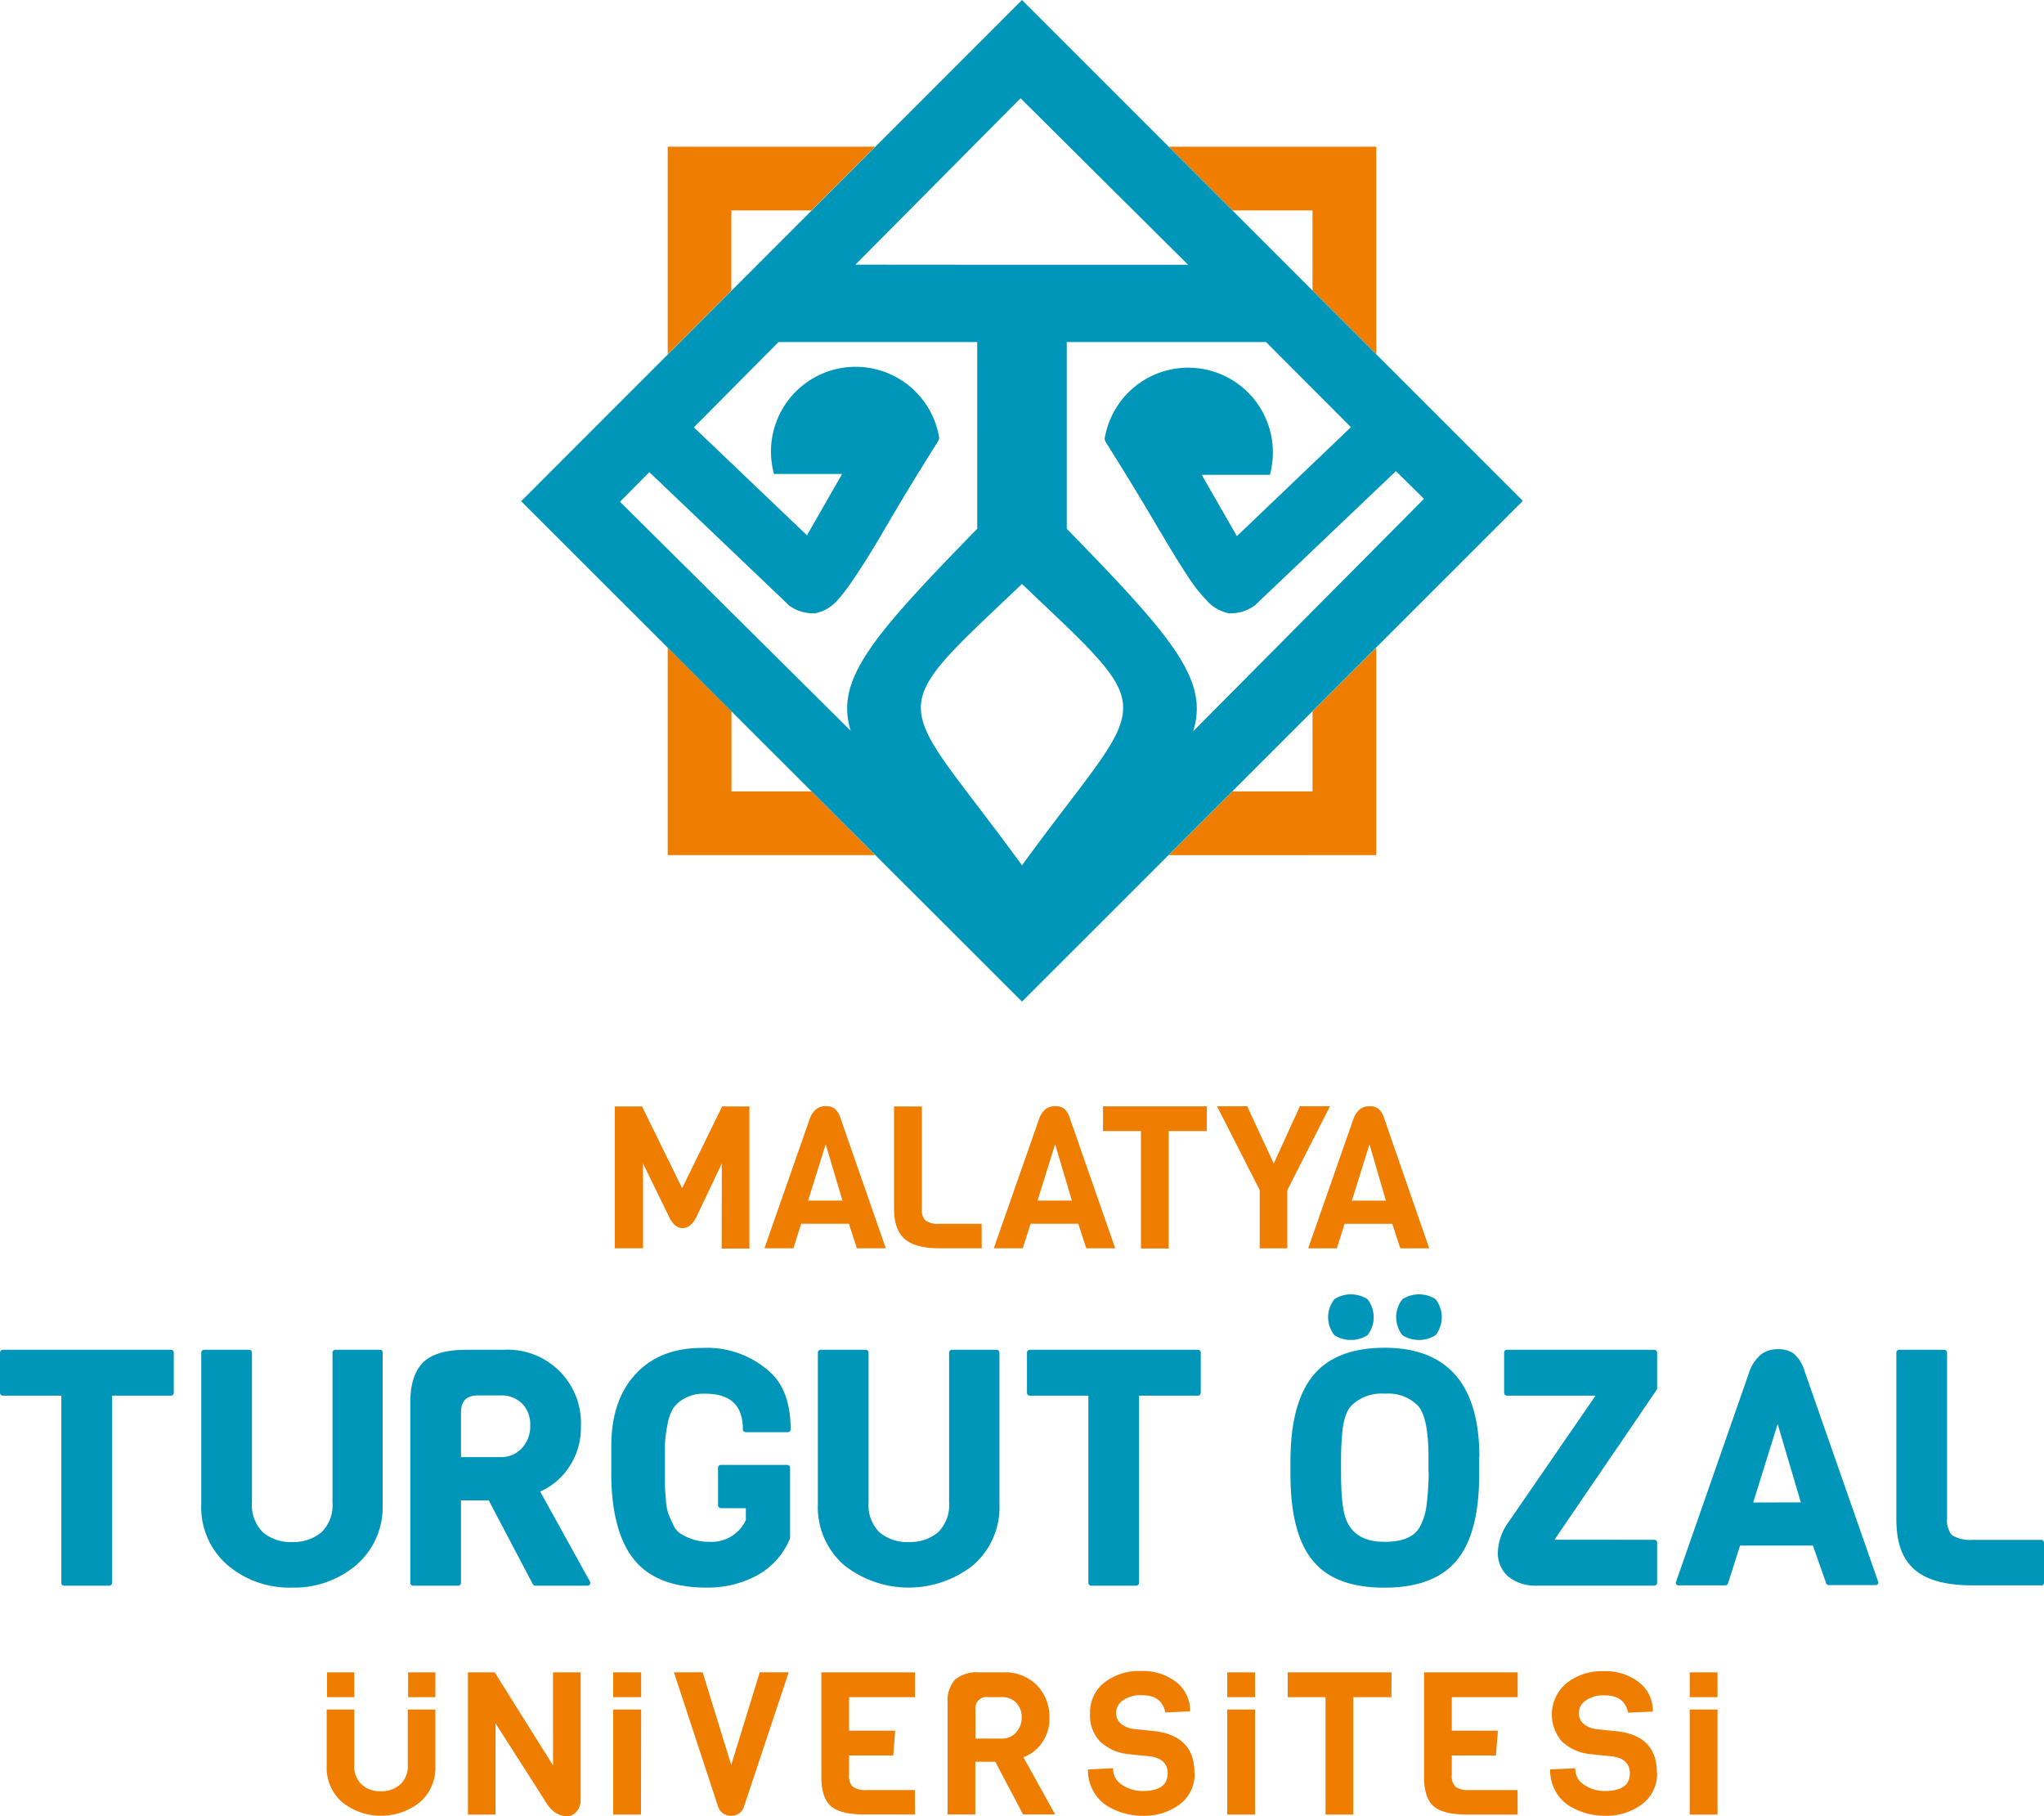 <svg xmlns="http://www.w3.org/2000/svg" viewBox="0 0 300 266.55"><defs><style>.cls-1,.cls-3{fill:#ef7d00;}.cls-1,.cls-2{fill-rule:evenodd;}.cls-2{fill:#0096ba;}</style></defs><g id="Layer_2" data-name="Layer 2"><g id="Layer_1-2" data-name="Layer 1"><path class="cls-1" d="M119.12,116.15H107.36V104.39L98,95.05V125.5h30.45Zm73.52-11.76v11.76H180.88l-9.35,9.35H202V95.05ZM180.88,30.88h11.76V42.64L202,52V21.53H171.53ZM140,24.26l2.73-2.73h0Zm-32.66,6.62h11.76l9.35-9.35H98V52l9.34-9.34Z"/><path class="cls-2" d="M150,127h0c18.45-25.4,21.09-21.24,0-41.29h0c-21.09,20-18.45,15.89,0,41.29Zm0-88.14h24.38L149.79,14.42,125.55,38.84Zm54.88,30.28-1.43,1.37v0L184.18,88.85l0,0A5.93,5.93,0,0,1,180.33,90,5.85,5.85,0,0,1,177,88,20.67,20.67,0,0,1,175.31,86c-.65-.9-1.26-1.83-1.85-2.77-1.61-2.53-3.12-5.14-4.66-7.72-2.12-3.56-4.27-7.09-6.49-10.59l-.18-.43s0-.07,0-.1a12.42,12.42,0,1,1,24.53,4c-.06.33-.12.65-.2,1l-.08.3h-10l5.16,9,16.74-16L185.82,50.2H156.57V77.6c15.6,16,20.91,22.2,18.55,29.73L209,73.21Zm-86.44,9.42,5.16-9h-10l-.08-.3c-.08-.33-.15-.65-.2-1a12.42,12.42,0,0,1,24.53-4s0,.07,0,.1l-.18.43c-2.22,3.5-4.37,7-6.49,10.59-1.54,2.58-3,5.19-4.66,7.72-.59.94-1.21,1.87-1.86,2.77A19.26,19.26,0,0,1,123,88a5.85,5.85,0,0,1-3.33,2,5.91,5.91,0,0,1-3.82-1.11l0,0L96.48,70.41v0L95.3,69.3,91,73.64l33.85,33.6c-2.29-7.49,3-13.66,18.58-29.64V50.2H114.27L101.84,62.72Zm-41.95-5L150,0l73.51,73.51L150,147Z"/><path class="cls-3" d="M203.41,176.21,201,167.94l-2.58,8.27Zm6.36,7h-4.25l-1.17-3.6h-7l-1.14,3.6H192l6.68-19.1a3.19,3.19,0,0,1,1-1.38,2.2,2.2,0,0,1,1.33-.38,2.06,2.06,0,0,1,1.27.35,2.84,2.84,0,0,1,.87,1.41Zm-14.56-20.86-6.27,12.31v8.55h-4.05v-8.55l-6.27-12.31h4.43l3.9,8.41,3.84-8.41ZM177.13,166h-5.6v17.23h-4.07V166h-5.57v-3.63h15.24Zm-19.81,10.2-2.46-8.27-2.58,8.27Zm6.36,7h-4.25l-1.17-3.6h-7l-1.15,3.6h-4.25l6.69-19.1a3.18,3.18,0,0,1,1-1.38,2.2,2.2,0,0,1,1.33-.38,2.11,2.11,0,0,1,1.28.35,2.91,2.91,0,0,1,.86,1.41Zm-19.59,0h-6.22q-3.51,0-5.08-1.36t-1.57-4.44V162.38h4.08v15.06a2.14,2.14,0,0,0,.55,1.7,3.25,3.25,0,0,0,2,.47h6.22Zm-20.44-7-2.46-8.27-2.58,8.27Zm6.36,7h-4.25l-1.17-3.6h-7l-1.14,3.6h-4.25l6.68-19.1a3.18,3.18,0,0,1,1-1.38,2.23,2.23,0,0,1,1.34-.38,2.08,2.08,0,0,1,1.27.35,3,3,0,0,1,.87,1.41Zm-24.07-12.45-3.75,7.91c-.55,1.06-1.23,1.58-2,1.58s-1.49-.55-2-1.67l-3.81-7.82v12.45H90.23V162.38h4l5.89,12,5.87-12h4v20.86h-4.07Z"/><path class="cls-2" d="M67.66,213.85h5.79a4.12,4.12,0,0,0,3.14-1.31,4.71,4.71,0,0,0,1.23-3.32A4.34,4.34,0,0,0,76.64,206a4.25,4.25,0,0,0-3.19-1.2H70.18c-1.75,0-2.52.83-2.52,2.56Zm142,2.27v-2.28c0-2-.12-5.91-1.52-7.51a6.15,6.15,0,0,0-4.89-1.79,6.31,6.31,0,0,0-5,1.85c-1,1.17-1.25,3.39-1.32,4.88-.09,1.07-.1,2.17-.1,3.24v1.75c0,1.85.08,5,.73,6.73,1,2.51,3.14,3.29,5.68,3.29,1.9,0,4.1-.37,5.13-2.15a9.17,9.17,0,0,0,1-3.17A41.18,41.18,0,0,0,209.69,216.12Zm7.44-2.28v2.57c0,4.13-.55,9.3-3.3,12.6-2.61,3.13-6.7,4-10.6,4s-8-.84-10.54-4c-2.74-3.31-3.26-8.6-3.26-12.72v-1.8c0-4.17.58-9.22,3.3-12.58,2.58-3.19,6.61-4.11,10.55-4.11C213.43,197.82,217.13,204.38,217.13,213.84Zm47.21,6.65L260.91,209l-3.59,11.51Zm-208.15-22v22.2a11.25,11.25,0,0,1-3.87,9A14.07,14.07,0,0,1,42.87,233a14,14,0,0,1-9.45-3.28,11.22,11.22,0,0,1-3.88-9v-22.2a.42.42,0,0,1,.42-.42h6.6a.42.42,0,0,1,.42.42v22a5.61,5.61,0,0,0,1.59,4.35,6.25,6.25,0,0,0,4.3,1.44,6.37,6.37,0,0,0,4.32-1.44,5.55,5.55,0,0,0,1.61-4.35v-22a.42.42,0,0,1,.42-.42h6.55A.42.42,0,0,1,56.19,198.52ZM71.73,220.2H67.66v12.1a.42.42,0,0,1-.42.42H60.65a.42.42,0,0,1-.43-.42V205.78c0-2,.37-4.33,1.89-5.83s4.09-1.85,6.17-1.85h5.6a10.76,10.76,0,0,1,11.38,11.24,10.3,10.3,0,0,1-1.86,6.15,9.69,9.69,0,0,1-4.12,3.41l7.3,13.19a.4.4,0,0,1,0,.42.42.42,0,0,1-.37.21H78.58a.42.42,0,0,1-.38-.23Zm37.74,2.89v-1.75h-3.65a.43.43,0,0,1-.43-.43v-5.5a.42.42,0,0,1,.43-.42h9.72a.42.42,0,0,1,.42.42v10.2a.41.41,0,0,1,0,.16,10.85,10.85,0,0,1-4.83,5.43,15.22,15.22,0,0,1-7.42,1.8c-4,0-8.09-.91-10.69-4.16s-3.3-8.27-3.3-12.43v-4.18c0-3.86.88-7.69,3.58-10.58s6.12-3.83,9.89-3.83a13.74,13.74,0,0,1,10.12,3.82c2.13,2.14,2.73,5.21,2.73,8.13a.42.42,0,0,1-.42.42h-6.17a.42.42,0,0,1-.42-.42c0-3.71-2-5.23-5.6-5.23a5.91,5.91,0,0,0-2.86.64,4.88,4.88,0,0,0-1.73,1.46,6.87,6.87,0,0,0-.88,2.49,20.08,20.08,0,0,0-.37,2.88c0,1.05,0,2.11,0,3.16,0,.89,0,1.78,0,2.67,0,.73.09,1.48.14,2.21a8.1,8.1,0,0,0,.36,2.08c.22.57.48,1.13.74,1.68a2.8,2.8,0,0,0,1.11,1.3,7.62,7.62,0,0,0,4.18,1.17A5.55,5.55,0,0,0,109.47,223.09Zm37.22-24.57v22.2a11.25,11.25,0,0,1-3.87,9,15.27,15.27,0,0,1-18.91,0,11.25,11.25,0,0,1-3.87-9v-22.2a.42.42,0,0,1,.42-.42h6.6a.42.42,0,0,1,.42.42v22a5.61,5.61,0,0,0,1.59,4.35,6.25,6.25,0,0,0,4.3,1.44,6.32,6.32,0,0,0,4.32-1.44,5.58,5.58,0,0,0,1.61-4.35v-22a.42.42,0,0,1,.42-.42h6.55A.42.42,0,0,1,146.69,198.52Zm20.49,6.31V232.3a.42.42,0,0,1-.43.42h-6.59a.42.42,0,0,1-.42-.42V204.83h-8.59a.42.42,0,0,1-.42-.43v-5.88a.42.42,0,0,1,.42-.42h24.67a.42.42,0,0,1,.42.42v5.88a.42.42,0,0,1-.42.43Zm67,0h-13a.42.42,0,0,1-.42-.43v-5.88a.42.42,0,0,1,.42-.42H242.8a.42.42,0,0,1,.42.42v5.22a.42.42,0,0,1-.07.24l-15,22H242.8a.42.42,0,0,1,.42.43v5.88a.42.42,0,0,1-.42.42H225.62a6.27,6.27,0,0,1-4.26-1.34,4.54,4.54,0,0,1-1.52-3.54,8,8,0,0,1,1.55-4.42Zm31.9,22H255.39l-1.76,5.54a.41.41,0,0,1-.4.3h-6.88a.39.39,0,0,1-.34-.18.4.4,0,0,1,0-.38l10.82-31a5.83,5.83,0,0,1,1.74-2.41,4.08,4.08,0,0,1,2.4-.69,3.86,3.86,0,0,1,2.31.65,5.41,5.41,0,0,1,1.55,2.48l10.81,30.93a.4.4,0,0,1,0,.38.39.39,0,0,1-.34.18h-6.88a.41.41,0,0,1-.4-.29Zm33.47,5.84H289.52c-2.81,0-6.29-.39-8.51-2.31s-2.68-4.8-2.68-7.5V198.52a.42.42,0,0,1,.42-.42h6.6a.42.42,0,0,1,.42.42v24.39a3.26,3.26,0,0,0,.75,2.42,5.25,5.25,0,0,0,3,.66h10.06a.42.42,0,0,1,.42.43v5.88A.42.42,0,0,1,299.58,232.72ZM210.7,190.67a4.3,4.3,0,0,1,0,5.29,4.57,4.57,0,0,1-4.86,0,4.26,4.26,0,0,1,0-5.29,4.51,4.51,0,0,1,4.86,0Zm-10,0a4.26,4.26,0,0,1,0,5.29,4.55,4.55,0,0,1-4.85,0,4.26,4.26,0,0,1,0-5.29,4.5,4.5,0,0,1,4.85,0ZM16.45,204.83V232.3a.42.42,0,0,1-.42.42H9.43A.42.42,0,0,1,9,232.3V204.83H.42A.42.42,0,0,1,0,204.4v-5.88a.42.42,0,0,1,.42-.42H25.09a.42.42,0,0,1,.42.42v5.88a.42.42,0,0,1-.42.43Z"/><path class="cls-3" d="M248,249.08v-3.64h4.08v3.64Zm4.08,17.23H248V250.9h4.08Zm-8.87-6.15A5.56,5.56,0,0,1,241,264.8a8.81,8.81,0,0,1-5.54,1.69,10,10,0,0,1-5.16-1.47,5.82,5.82,0,0,1-2-2.15,6.31,6.31,0,0,1-.79-3.18l3.69-.18a2.76,2.76,0,0,0,1.35,2.46,5.32,5.32,0,0,0,3,.88q3.66,0,3.66-2.58,0-2.1-2.49-2.49l-3.4-.35a7.18,7.18,0,0,1-4.05-1.82,6,6,0,0,1,.65-8.58,8.24,8.24,0,0,1,5.41-1.76,8,8,0,0,1,5.26,1.65,5.3,5.3,0,0,1,2,4.27l-3.63.17c-.34-1.69-1.48-2.54-3.43-2.54a4.52,4.52,0,0,0-2.8.76,2.21,2.21,0,0,0-1,1.8,2,2,0,0,0,.73,1.64,3.57,3.57,0,0,0,1.82.75l3.34.35Q243.19,254.89,243.18,260.16Zm-20.46,6.15h-7.38c-2.35,0-4-.4-4.94-1.21s-1.42-2.25-1.42-4.3V245.44h13.74v3.64h-9.67V254h6.77l-.29,3.64h-6.48v2.9a2.14,2.14,0,0,0,.56,1.7,3.23,3.23,0,0,0,2,.47h7.09Zm-18.53-17.23h-5.6v17.23h-4.07V249.08H189v-3.64h15.24Zm-24.1,0v-3.64h4.08v3.64Zm4.08,17.23h-4.08V250.9h4.08Zm-8.86-6.15a5.54,5.54,0,0,1-2.17,4.64,8.79,8.79,0,0,1-5.54,1.69,10,10,0,0,1-5.16-1.47,5.9,5.9,0,0,1-2-2.15,6.31,6.31,0,0,1-.79-3.18l3.69-.18a2.76,2.76,0,0,0,1.35,2.46,5.32,5.32,0,0,0,3,.88q3.66,0,3.66-2.58,0-2.1-2.49-2.49l-3.4-.35a7.12,7.12,0,0,1-4-1.82,5.43,5.43,0,0,1-1.5-4.13A5.53,5.53,0,0,1,162,247a8.26,8.26,0,0,1,5.41-1.76,8,8,0,0,1,5.26,1.65,5.3,5.3,0,0,1,2,4.27l-3.63.17c-.33-1.69-1.48-2.54-3.43-2.54a4.56,4.56,0,0,0-2.8.76,2.23,2.23,0,0,0-1,1.8,2,2,0,0,0,.73,1.64,3.6,3.6,0,0,0,1.82.75l3.34.35Q175.31,254.89,175.31,260.16Zm-28.35-5a2.78,2.78,0,0,0,2.13-.89,3.16,3.16,0,0,0,.83-2.23,3,3,0,0,0-.8-2.15,2.89,2.89,0,0,0-2.16-.82h-2a1.62,1.62,0,0,0-1.82,1.84v4.25Zm7.88,11.14h-4.71l-4.08-7.74h-2.93v7.74h-4.07V249.93a4.68,4.68,0,0,1,1.08-3.42,5.11,5.11,0,0,1,3.64-1.07h3.45a6.55,6.55,0,0,1,4.94,1.89,6.63,6.63,0,0,1,1.84,4.8,6.16,6.16,0,0,1-1.1,3.65,5.74,5.74,0,0,1-2.72,2.12Zm-20.58,0h-7.38c-2.35,0-4-.4-4.94-1.21s-1.42-2.25-1.42-4.3V245.44h13.74v3.64h-9.67V254h6.77l-.29,3.64h-6.48v2.9a2.14,2.14,0,0,0,.56,1.7,3.23,3.23,0,0,0,2,.47h7.09Zm-18.53-20.87-6.56,19.7a1.89,1.89,0,0,1-1.88,1.35,1.93,1.93,0,0,1-1.93-1.35l-6.48-19.7h4.22l4.19,13.6,4.19-13.6ZM90,249.08v-3.64H94.1v3.64Zm4.08,17.23H90V250.9H94.1Zm-8.86-20.87V264.2a2.48,2.48,0,0,1-.59,1.66,1.76,1.76,0,0,1-1.37.69c-1.35,0-2.46-.79-3.32-2.35l-7.21-11.28v13.39H68.68V245.44h3.93l8.56,13.66V245.44ZM48,249.08v-3.64H52v3.64ZM63.9,250.9v8.26a6.68,6.68,0,0,1-2.3,5.36,9.16,9.16,0,0,1-11.35,0,6.68,6.68,0,0,1-2.3-5.36V250.9H52V259a3.64,3.64,0,0,0,1.07,2.89,4,4,0,0,0,2.82,1,4.14,4.14,0,0,0,2.85-1A3.65,3.65,0,0,0,59.85,259V250.9Zm0-5.46v3.64h-4v-3.64Z"/></g></g></svg>